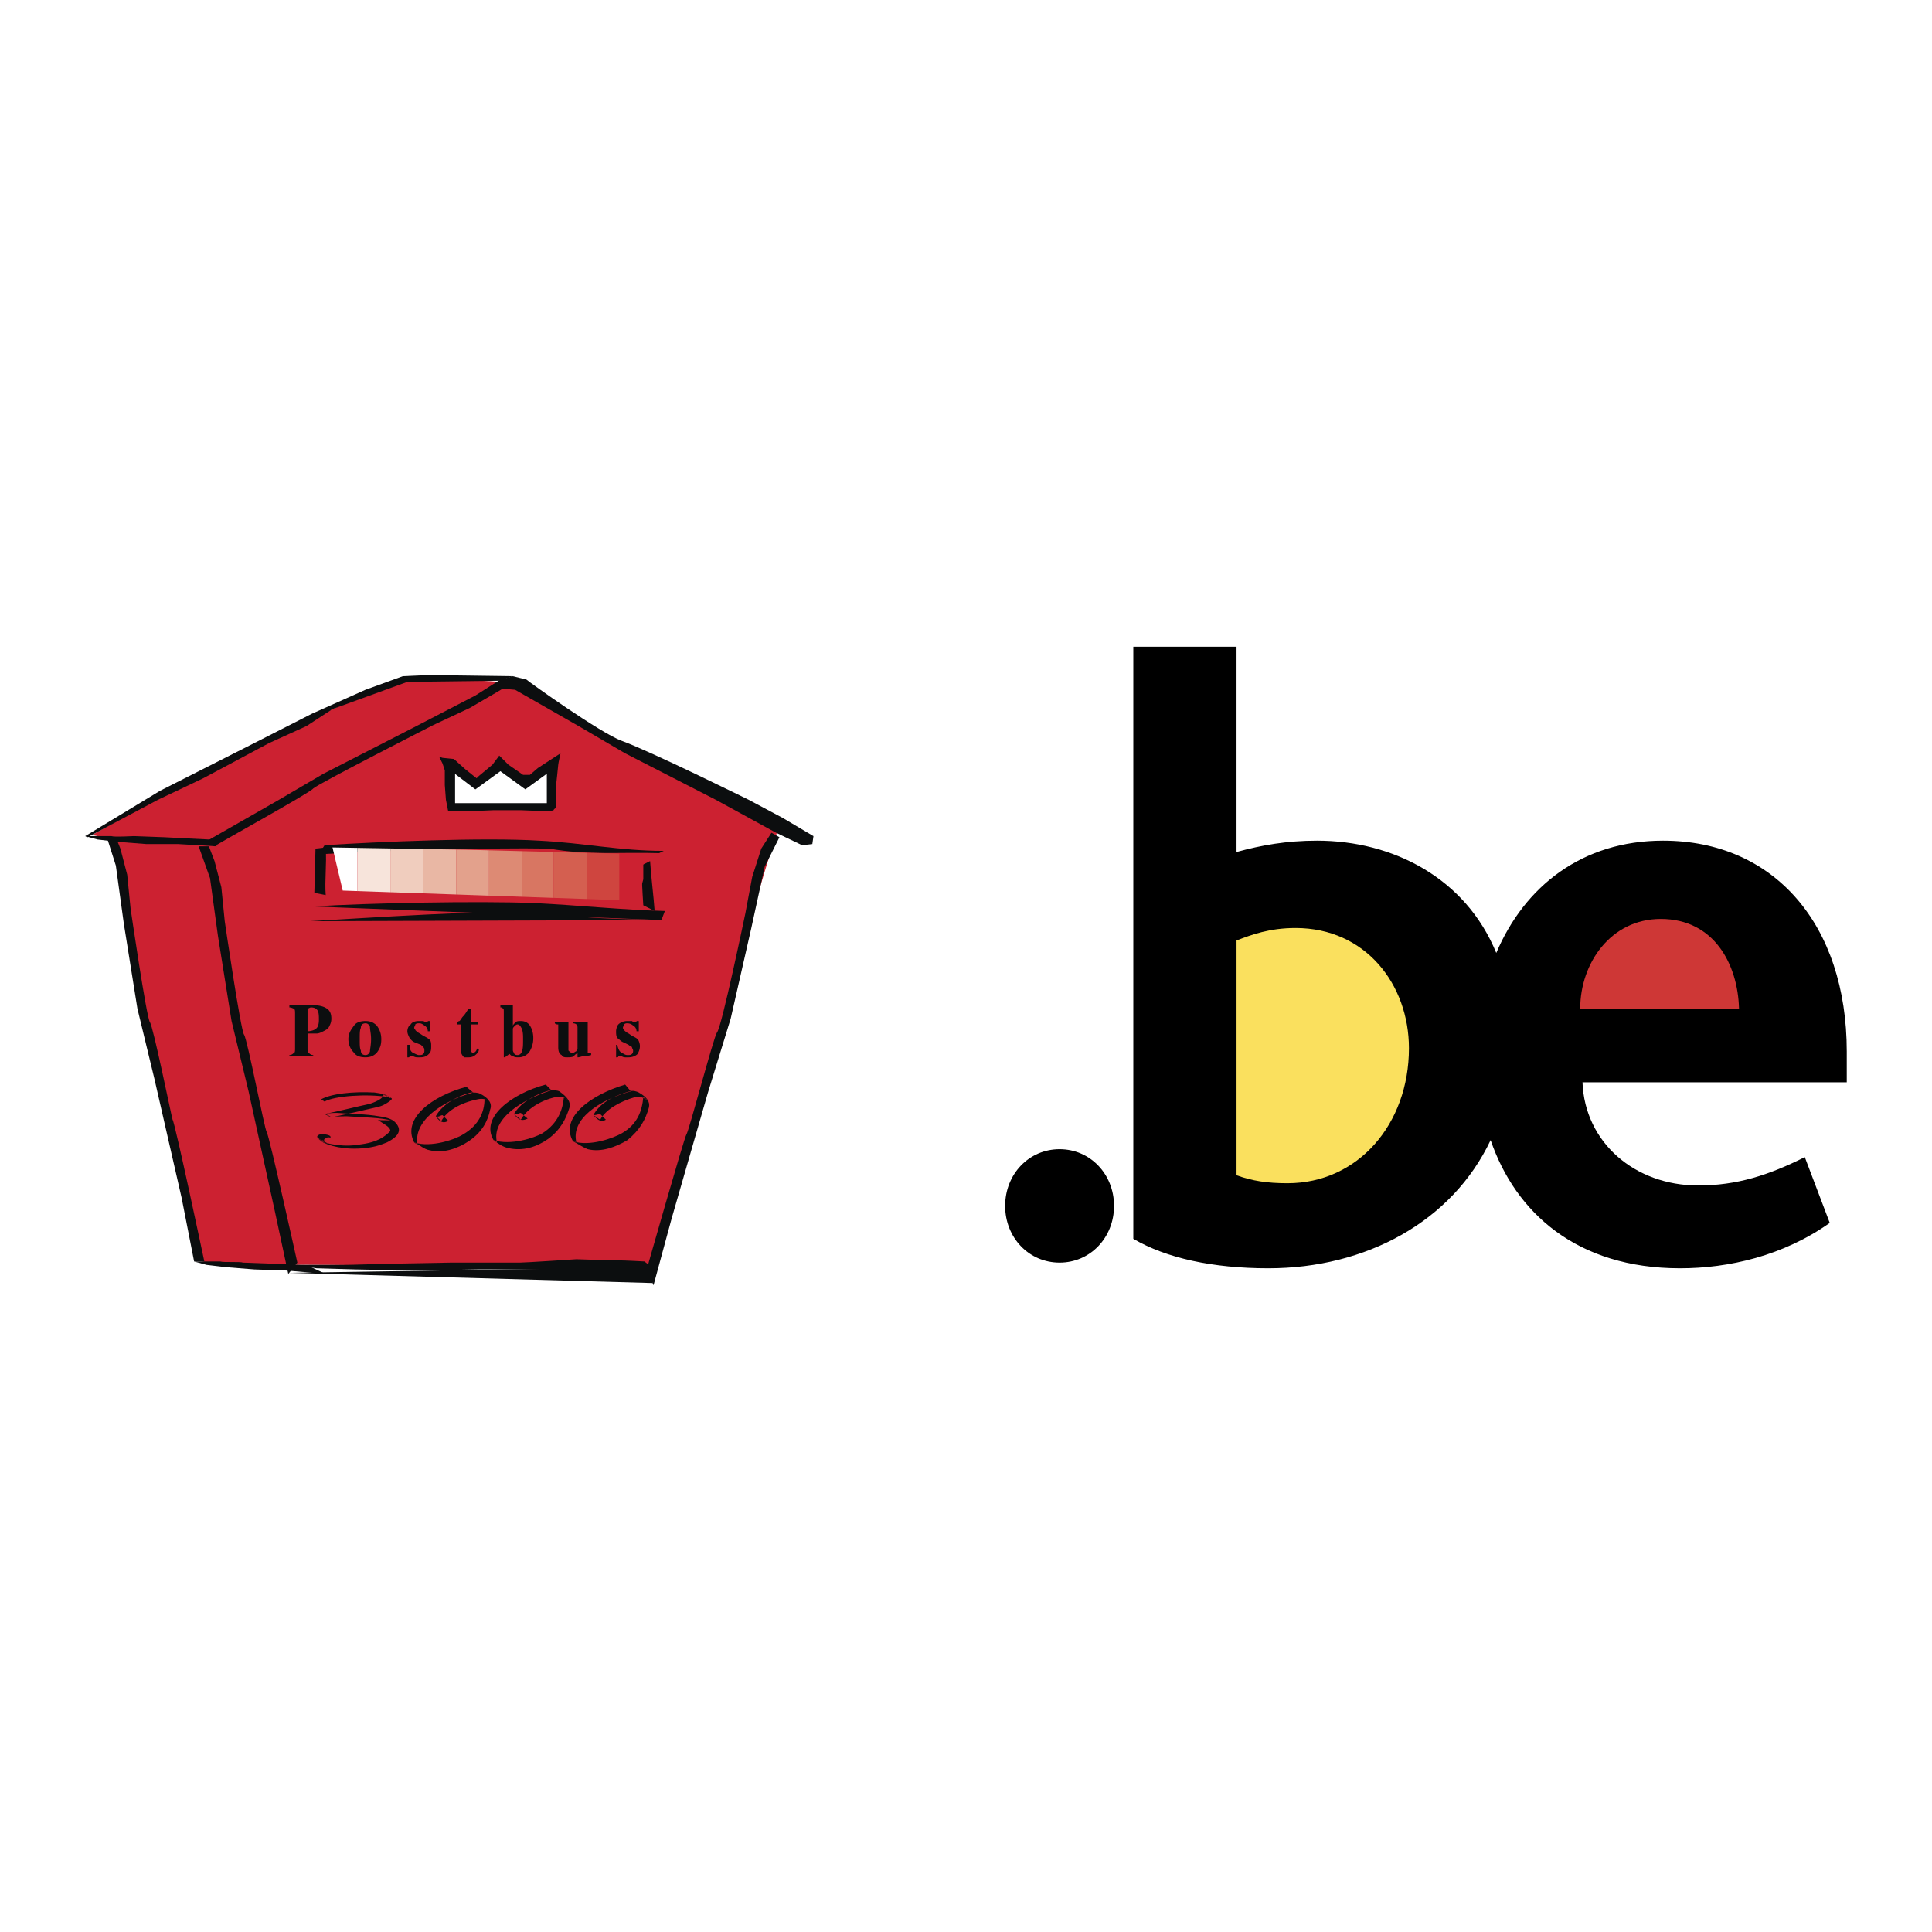 <svg xmlns="http://www.w3.org/2000/svg" width="2500" height="2500" viewBox="0 0 192.756 192.756"><path fill-rule="evenodd" clip-rule="evenodd" fill="#fff" d="M0 0h192.756v192.756H0V0z"/><path d="M9.183 83.308l2.15.453s2.603 17.201 3.055 17.88c.339.68 5.432 23.766 5.432 23.766s-1.584 1.018 8.714.791c10.185-.113 35.421.793 35.421.793l1.358-.566 7.355-25.576s1.132-6.337 5.093-18.559c.679-2.15-14.825-5.206-25.915-14.146l-11.43-.679-15.73 7.129-15.503 8.714z" fill-rule="evenodd" clip-rule="evenodd" fill="#cc2131"/><path d="M21.405 84.439c.227-.226 9.506-5.319 9.846-5.771.453-.452 11.996-6.337 11.996-6.337l3.622-1.698 2.716-1.584.566-.339 1.245.113 6.337 3.621 4.64 2.716 9.053 4.64 5.998 3.282 2.603 1.245 1.019-.113.113-.792-3.056-1.811-3.395-1.811s-9.846-4.866-12.675-5.885c-2.15-.792-9.279-5.885-9.506-6.111l-1.358-.339-1.245.339-2.49 1.584-6.111 3.168-9.053 4.64-4.64 2.716-7.13 4.074.905.453z" fill-rule="evenodd" clip-rule="evenodd" fill="#0c0e0f"/><path d="M64.522 126.65s3.734-13.127 3.96-13.467c.227-.227 2.717-9.732 3.056-10.186.453-.453 2.829-11.882 2.829-11.882l.68-3.621.905-2.829 1.019-1.584.792.453-1.471 2.942-1.358 6.225-2.037 8.94-2.264 7.355-3.621 12.562-1.811 6.676-.679-1.584zM20.387 125.857s-2.942-13.918-3.168-14.145c-.114-.34-1.924-9.279-2.264-9.732s-1.924-11.317-1.924-11.317l-.34-3.395-.679-2.603-.453-1.132-.792.34.792 2.489.792 5.771 1.357 8.489 1.698 7.016 2.716 11.883 1.245 6.336h1.02z" fill-rule="evenodd" clip-rule="evenodd" fill="#0c0e0f"/><path d="M32.496 127.104l-3.848-.34-3.282-.113-2.829-.227-1.924-.227-1.245-.34h2.603c.34.113 2.037 0 2.264.113.113 0 3.055.113 3.055.113s3.282.113 3.508.227l1.698.794zM64.182 90.324c-.113-1.697-.113-2.263-.227-3.961l.905-.453c.113 1.698.34 3.395.453 4.979l-1.131-.565z" fill-rule="evenodd" clip-rule="evenodd" fill="#0c0e0f"/><path d="M65.993 91.795l.34-.905c-4.301-.113-8.488-.566-13.015-.792-5.658-.226-16.749 0-22.067.34l34.742 1.357z" fill-rule="evenodd" clip-rule="evenodd" fill="#0c0e0f"/><path d="M30.911 91.908c5.885-.339 17.541-1.131 23.312-.906 3.961.68 7.809.68 11.77.792l-35.082.114zM31.816 85.231c5.771-.339 17.088-.679 22.973-.566 3.848.679 7.129.339 10.977.453l.453-.226c-4.414 0-7.922-.792-12.448-1.019-5.545-.34-16.07.113-21.389.453l-.566.905z" fill-rule="evenodd" clip-rule="evenodd" fill="#0c0e0f"/><path d="M31.477 84.666l1.019-.113c.113 1.698-.113 3.282 0 4.753l-1.132-.227.113-4.413zM28.761 126.99l36.553-.566-.227 1.584-36.326-1.018z" fill-rule="evenodd" clip-rule="evenodd" fill="#0c0e0f"/><path d="M29.667 125.971s-2.83-12.787-3.056-13.014c-.227-.34-1.924-9.279-2.264-9.732-.339-.453-1.924-11.316-1.924-11.316l-.339-3.395-.679-2.603-.565-1.471h-1.019l1.132 3.169.792 5.771 1.358 8.488 1.698 7.016 2.603 11.883 1.358 6.338.905-1.134z" fill-rule="evenodd" clip-rule="evenodd" fill="#0c0e0f"/><path d="M65.314 126.65l-1.358.34-3.395.113-5.206-.453H47.66l-6.45.113-5.772-.113-3.848-.113-2.376-.34h5.093c.792 0 4.074-.113 4.414-.113.339 0 6.224-.113 6.224-.113h6.903c.565 0 5.658-.338 5.658-.338s3.282.111 4.074.111c.792 0 2.716.113 2.716.113l1.018.793zM44.152 76.178l.226.679v1.471l.113 1.471.227 1.132h2.603l1.924-.113h2.716c.113 0 2.037.113 2.037.113h1.018l.453-.34v-2.15s.227-2.037.227-2.15c0-.114.226-1.132.226-1.132l-2.263 1.471-.792.679h-.679l-1.471-1.018-.905-.906-.679.906-1.358 1.131-.227.226-1.132-.905-1.131-1.018-1.131-.114-.34-.113.338.68z" fill-rule="evenodd" clip-rule="evenodd" fill="#0c0e0f"/><path fill-rule="evenodd" clip-rule="evenodd" fill="#fff" d="M49.923 80.478h4.979v-3.96l-2.489 1.81-2.49-1.81-2.49 1.81-2.376-1.81v3.96h4.866z"/><path d="M49.923 80.132h4.634v-2.937l-1.941 1.412-.203.147-.203-.147-2.287-1.663-2.287 1.663-.208.151-.204-.156-1.821-1.388v2.918h4.52zm4.979.692h-10.19v-5.003l.555.423 2.172 1.654 2.282-1.66.203-.147.203.147 2.287 1.663 2.287-1.663.548-.399v4.984h-.347v.001z" fill="#0c0e0f"/><path d="M21.631 84.439l-3.848-.226h-3.169l-2.942-.227-1.923-.226-1.245-.34h2.603c.339.113 2.037 0 2.263 0 .113 0 3.056.113 3.056.113s4.3.227 4.527.227l.678.679z" fill-rule="evenodd" clip-rule="evenodd" fill="#0c0e0f"/><path fill-rule="evenodd" clip-rule="evenodd" fill="#0c0e0f" d="M8.73 83.534l7.017-3.735 4.526-2.15 6.564-3.508 3.734-1.698 2.603-1.697 7.47-2.716 9.166-.113 1.358-.453-8.488-.113-2.489.113-3.735 1.358-5.319 2.377-6.224 3.168-8.94 4.527-7.469 4.526.226.114zM30.685 102.885v-2.037-.225c.113 0 .226-.113.339-.113.34 0 .566.113.68.338.113.227.113.566.113.906 0 .453-.113.791-.339.904-.114.113-.454.227-.793.227zm-1.811 2.49h2.376v-.113c-.227 0-.339-.113-.453-.227-.113 0-.113-.227-.113-.453v-1.471h.905c.227 0 .453-.113.679-.227s.453-.227.566-.451c.113-.227.226-.453.226-.793 0-.453-.113-.793-.453-1.018-.339-.227-.792-.34-1.471-.34h-2.263v.227c.226 0 .339.113.453.113.113.111.113.225.113.564v3.395c0 .227 0 .453-.113.453-.113.113-.227.227-.453.227v.114h.001zM35.89 103.678c0-.566 0-.906.113-1.133 0-.338.227-.451.453-.451.227 0 .34.113.453.34 0 .338.113.678.113 1.244s-.113 1.018-.113 1.244c-.113.227-.226.34-.453.34-.226 0-.453-.113-.453-.453-.113-.227-.113-.565-.113-1.131zm-1.131 0c0 .566.226 1.018.566 1.357.226.34.679.453 1.131.453s.792-.113 1.132-.453c.339-.453.453-.791.453-1.357 0-.453-.113-.906-.453-1.357-.339-.34-.679-.453-1.132-.453s-.905.113-1.131.453c-.34.45-.566.79-.566 1.357zM40.644 104.244h.226c0 .451.113.678.34.791.226.113.453.227.565.227.227 0 .34 0 .453-.113.113-.113.113-.227.113-.34s0-.227-.113-.34l-.227-.225-.566-.227c-.339-.113-.453-.34-.566-.453-.113-.227-.226-.453-.226-.68s.113-.564.339-.678c.113-.227.453-.34.792-.34h.453c.226.113.226.113.339.113h.113v-.113h.227v1.018h-.226a.619.619 0 0 0-.339-.564c-.113-.113-.339-.227-.453-.227-.226 0-.34 0-.453.113 0 .113-.113.227-.113.338 0 .113.113.113.113.227.113.113.227.227.453.34l.34.227c.226.113.452.227.565.34.227.113.227.453.227.68 0 .338 0 .564-.227.791s-.453.34-.905.34h-.226c-.114 0-.227 0-.453-.113h-.226-.113s0 .113-.113.113h-.113v-1.245zM45.623 102.207v-.113c0-.113.113-.227.227-.227.113-.113.226-.34.339-.453.226-.227.339-.453.566-.791h.227v1.357h.679v.227h-.679v2.602c0 .114.113.227.226.227s.226-.113.226-.113c.113-.113.113-.227.227-.34l.113.113c0 .227-.113.34-.227.453-.226.227-.452.34-.792.34h-.453c-.227-.227-.339-.453-.339-.793v-2.488h-.34v-.001zM51.168 104.695v-2.037s0-.113.113-.225c.113-.113.226-.227.339-.227.227 0 .339.227.453.451.113.34.113.68.113 1.02 0 .566 0 .904-.113 1.244-.113.227-.226.34-.453.34s-.339-.113-.339-.227c-.113-.112-.113-.225-.113-.339zm-1.245-4.412v.227c.113 0 .227 0 .227.113.113 0 .113.111.113.338v4.527h.113l.453-.34c.113.113.226.227.339.227.226.113.339.113.566.113.339 0 .679-.113 1.019-.453a2.52 2.52 0 0 0 .453-1.471c0-.453-.113-.906-.34-1.244-.226-.34-.566-.453-.905-.453-.226 0-.339 0-.566.113 0 .113-.113.113-.226.34v-2.037h-1.246zM56.713 101.98v2.828c.113.113.226.227.339.227.113 0 .226 0 .339-.113.113 0 .113-.113.227-.227v-2.15c0-.111 0-.225-.113-.338 0 0-.113-.113-.34-.113v-.113h1.472V105.036h.339v.227c-.453.113-.679.113-.792.113-.113 0-.339.113-.565.113v-.453c-.113.113-.34.227-.34.34-.226.113-.453.113-.679.113-.227 0-.453 0-.566-.227-.226-.113-.339-.34-.339-.793v-1.924-.338c-.113 0-.227 0-.34-.113v-.113h1.358v-.001zM61.466 104.244h.114c.113.451.226.678.452.791.227.113.34.227.566.227s.339 0 .453-.113.113-.227.113-.34-.113-.227-.113-.34c-.113-.111-.227-.111-.339-.225l-.453-.227c-.34-.113-.453-.34-.679-.453-.114-.227-.114-.453-.114-.68s.114-.564.227-.678c.226-.227.566-.34.905-.34h.453c.113.113.227.113.34.113h.113v-.113h.227v1.018h-.227a.619.619 0 0 0-.339-.564.866.866 0 0 0-.566-.227c-.113 0-.226 0-.339.113 0 .113-.113.227-.113.338 0 .113.113.113.113.227.113.113.226.227.453.34l.339.227c.227.113.453.227.566.34s.226.453.226.68c0 .338-.113.564-.226.791-.226.227-.566.34-.905.34h-.339s-.227 0-.34-.113h-.339s0 .113-.113.113h-.114v-1.245h-.002z"/><path fill-rule="evenodd" clip-rule="evenodd" fill="#fff" d="M35.664 88.903v-4.308l-2.49-.043 1.019 4.301 1.471.05z"/><path fill-rule="evenodd" clip-rule="evenodd" fill="#f7e4db" d="M38.946 89.017V84.65l-3.282-.055v4.308l3.282.114z"/><path fill-rule="evenodd" clip-rule="evenodd" fill="#f0cdbe" d="M42.228 89.131v-4.425l-3.282-.056v4.367l3.282.114z"/><path fill-rule="evenodd" clip-rule="evenodd" fill="#e9b7a4" d="M45.509 89.244v-4.483l-3.281-.055v4.425l3.281.113z"/><path fill-rule="evenodd" clip-rule="evenodd" fill="#e3a18c" d="M48.792 89.358v-4.522l-2.264-.057-1.019-.018v4.483l3.283.114z"/><path fill-rule="evenodd" clip-rule="evenodd" fill="#dd8a74" d="M52.073 89.471V84.92l-3.281-.084v4.522l3.281.113z"/><path fill-rule="evenodd" clip-rule="evenodd" fill="#d87662" d="M55.242 89.581v-4.579l-3.169-.082v4.551l3.169.11z"/><path fill-rule="evenodd" clip-rule="evenodd" fill="#d45f50" d="M58.523 89.695v-4.609l-3.281-.084v4.579l3.281.114z"/><path fill-rule="evenodd" clip-rule="evenodd" fill="#cf453f" d="M61.806 89.808V85.17l-3.283-.084v4.609l3.283.113z"/><path fill-rule="evenodd" clip-rule="evenodd" fill="#cc2131" d="M61.806 85.17v4.638l1.81.063.566-2.15v-2.49l-2.376-.061z"/><path d="M46.528 108.43c-3.395.906-6.45 3.17-5.206 5.547.566.225.906.678 1.584.791 1.358.34 2.829-.227 3.848-.904 1.358-.906 1.924-2.037 2.15-3.17.226-.564-.113-1.131-1.019-1.584-.227-.113-.566-.113-.905-.113-1.698.453-2.942 1.357-3.508 2.377.339.453.679.793 1.245.453l-.565-.566c-.227 0-.34.227-.679.113.226.113.339.34.566.453.566-1.02 1.924-1.811 3.621-2.15.453-.113.905 0 1.245.227-.227-.113-.34-.227-.566-.227 0 1.244-.566 2.602-2.15 3.508-.679.453-3.168 1.357-4.866.793.113.113.226.113.34.225-.453-2.262 2.263-4.299 5.545-5.205l-.68-.568zM32.042 109.676c1.019-.566 3.169-.793 5.319-.68.792.113 1.244.227 1.471.453l-.679-.34c.339.227.792.227.792.453l-.679-.34c.339.113.565.227.792.34.113.113-.113.227-.227.34-.339.227-.679.451-1.245.564-1.471.34-2.942.68-4.527 1.02-.113-.113-.339-.227-.565-.34.339-.113.792-.113 1.131-.113 1.471.113 2.942.113 4.187.34.906.113 1.358.34 1.584.566.679.678.566 1.357-.792 2.037-.565.225-1.131.451-2.15.564-2.037.227-3.734-.227-4.414-.678.227 0 .453.113.679.227-.339-.113-.905-.34-.905-.453.226.113.453.227.679.227-.453-.113-1.019-.34-.792-.566.113-.113.452-.227.792-.113.679.113.452.34.452.34s-.226-.113-.565-.227c.226.113.453.113.565.227-.339-.113-.339 0-.565.113-.113.113 0 .227.113.227-.227 0-.453-.113-.679-.227.339.113.679.34.905.453-.226-.113-.453-.227-.679-.227.34.113.566.227.905.338-.226-.111-.452-.111-.565-.225.679.225 2.15.451 3.395.225 1.924-.225 2.603-.791 3.168-1.357 0-.453-.679-.678-1.245-1.131.226.113 1.358 0 1.471.113-1.132-.34-2.942-.34-4.526-.453-.566 0-1.132 0-1.585.113l-.679-.34c1.697-.34 2.942-.68 4.526-1.018.679-.227 1.358-.566 1.358-.906l.679.34c-.226-.113-.566-.227-.792-.453l.679.34c-.227-.113-.453-.227-.792-.34l.679.34c-2.15-.34-5.319-.113-6.337.453l-.337-.226zM54.45 108.205c-3.395.904-6.563 3.281-5.206 5.545.453.34.905.678 1.471.791 1.471.34 2.829-.113 3.961-.904 1.245-.906 1.811-2.037 2.15-3.17.113-.564-.226-1.018-1.019-1.584-.226-.113-.566-.113-.905-.113-1.697.453-3.055 1.359-3.621 2.377.339.453.679.793 1.358.453l-.679-.566c-.226 0-.339.227-.679.113.226.227.453.34.679.566.566-1.02 1.924-1.924 3.508-2.264.453-.113.905 0 1.245.34-.113-.113-.34-.227-.453-.34-.113 1.244-.565 2.604-2.15 3.621-.792.453-3.169 1.244-4.866.68.113.113.226.113.339.227-.566-2.264 2.264-4.188 5.432-5.207l-.565-.565zM62.372 108.205c-3.396 1.018-6.564 3.281-5.206 5.658.453.227.906.564 1.472.791 1.357.34 2.829-.227 3.96-.904 1.245-1.02 1.811-2.037 2.15-3.283.113-.564-.226-1.018-1.019-1.471-.227-.113-.566-.227-.906-.113-1.697.453-3.055 1.246-3.621 2.377.34.34.679.793 1.245.453l-.566-.566c-.226 0-.339.113-.679.113.227.113.453.34.679.453.566-1.02 1.924-1.811 3.508-2.264.452-.113.905.113 1.245.34-.113-.113-.339-.227-.453-.34-.113 1.357-.566 2.717-2.15 3.621-.792.453-3.168 1.357-4.866.793.113 0 .227.113.34.113-.566-2.264 2.15-4.188 5.432-5.094l-.565-.677z" fill-rule="evenodd" clip-rule="evenodd" fill="#0c0e0f"/><path d="M105.715 125.971c-3.057 0-5.432-2.488-5.432-5.658 0-3.168 2.375-5.658 5.432-5.658 3.055 0 5.432 2.49 5.432 5.658-.001 3.169-2.377 5.658-5.432 5.658zM184.252 104.922c0-12.674-7.242-21.048-18.332-21.048-8.035 0-13.807 4.526-16.637 11.203-3.055-7.469-10.299-11.203-17.881-11.203-3.055 0-5.545.453-8.033 1.131V64.522H113.07v59.074c3.281 1.924 7.922 2.941 13.467 2.941 9.732 0 18.332-4.641 22.182-12.787 2.488 7.242 8.6 12.787 18.898 12.787 4.865 0 10.297-1.244 14.938-4.527l-2.49-6.562c-3.621 1.811-6.789 2.828-10.637 2.828-6.338 0-11.316-4.299-11.543-10.297h26.367v-3.057z" fill-rule="evenodd" clip-rule="evenodd"/><path d="M140.57 104.582c0 7.584-5.094 13.469-12.109 13.469-2.037 0-3.508-.227-5.092-.793V93.832c1.471-.566 3.281-1.245 5.885-1.245 7.016 0 11.316 5.659 11.316 11.995z" fill-rule="evenodd" clip-rule="evenodd" fill="#fae05e"/><path d="M173.502 100.623h-15.844c0-4.527 3.055-8.941 8.035-8.941 5.319 0 7.696 4.527 7.809 8.941z" fill-rule="evenodd" clip-rule="evenodd" fill="#ce3736"/></svg>